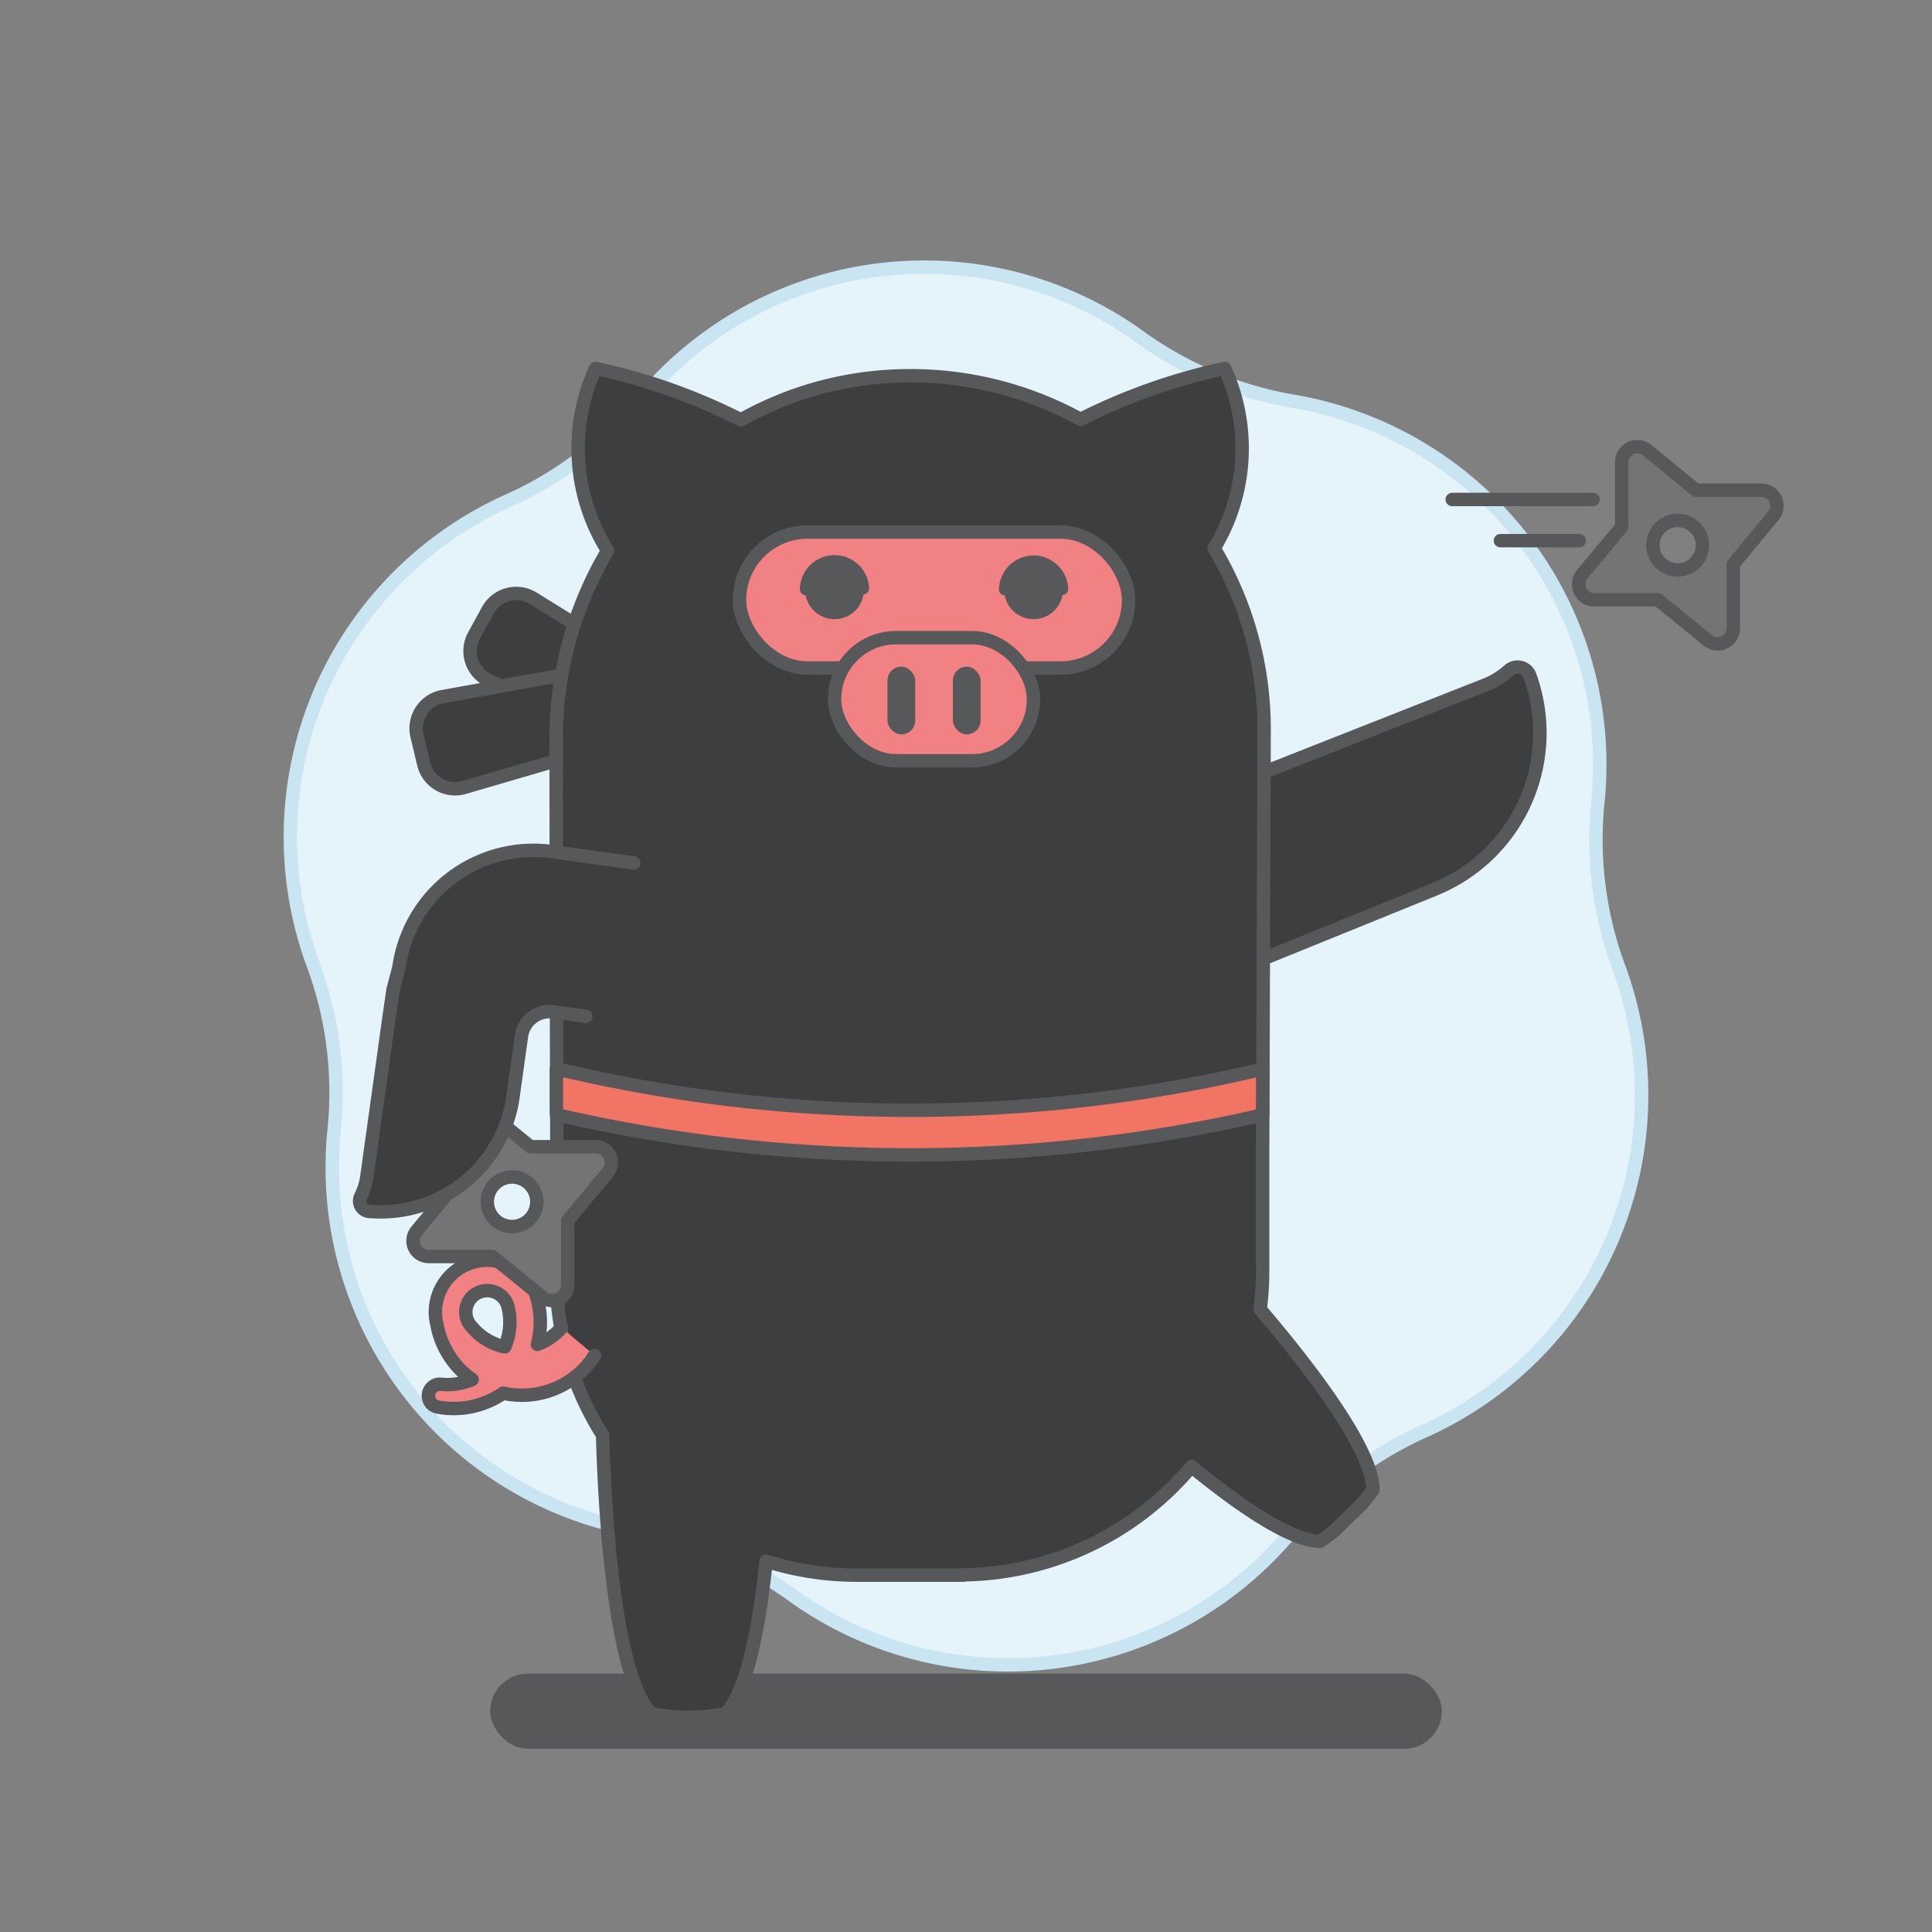 <svg xmlns="http://www.w3.org/2000/svg" viewBox="0 0 576 576"><rect x="0" y="0" width="576" height="576" fill="#808080" stroke="none"/><defs><style>.cls-1{fill:#575859;}.cls-2{fill:#e5f4fb;stroke:#c8e5f1;}.cls-2,.cls-3,.cls-5,.cls-6,.cls-9{stroke-linecap:round;stroke-linejoin:round;stroke-width:4px;}.cls-3,.cls-4{fill:#3c3e3f;}.cls-3,.cls-5,.cls-6,.cls-9{stroke:#575859;}.cls-5{fill:none;}.cls-6,.cls-7{fill:#f28183;}.cls-8{fill:#747476;}.cls-9{fill:#f17464;}</style></defs><title>_ninja</title><g id="BGs"><rect class="cls-1" x="146.13" y="498.99" width="283.75" height="22.37" rx="11.19"/><path class="cls-2" d="M385.65,119.65h0a109.85,109.85,0,0,1,90.73,119.47h0a109.73,109.73,0,0,0,6.24,49.27h0a109.85,109.85,0,0,1-58.1,138.31h0a109.89,109.89,0,0,0-39.55,30h0a109.85,109.85,0,0,1-148.83,18.84h0a109.84,109.84,0,0,0-45.79-19.23h0A109.85,109.85,0,0,1,99.62,336.88h0a109.73,109.73,0,0,0-6.24-49.27h0a109.85,109.85,0,0,1,58.1-138.31h0a109.89,109.89,0,0,0,39.55-30h0a109.85,109.85,0,0,1,148.83-18.84h0A109.84,109.84,0,0,0,385.65,119.65Z"/></g><g id="Layer_1" data-name="Layer 1"><path class="cls-3" d="M187.59,223l-42-20.23a9.62,9.62,0,0,1-4.26-13.3l4.14-7.55A9.62,9.62,0,0,1,159,178.4l39.63,24.54Z"/><path class="cls-3" d="M183.14,221.71l-44.75,13.06a9.61,9.61,0,0,1-12.06-7l-2-8.38A9.63,9.63,0,0,1,132,207.68l45.87-8.27Z"/><path class="cls-4" d="M350.46,296.47l77.27-31.36a50.28,50.28,0,0,0,28.38-63.66,3.9,3.9,0,0,0-6.11-1.7l-1.2,1a22.56,22.56,0,0,1-5.57,3.3l-146,57.58"/><path class="cls-5" d="M350.46,296.47l77.27-31.36a50.28,50.28,0,0,0,28.38-63.66,3.9,3.9,0,0,0-6.11-1.7l-1.2,1a22.56,22.56,0,0,1-5.57,3.3l-146,57.58"/><path class="cls-3" d="M375.71,390.37a91.76,91.76,0,0,0,.73-11.56V343h0l.44-125.41a105,105,0,0,0-14.91-54.12,57.28,57.28,0,0,0,3.17-53.62,177.87,177.87,0,0,0-43,15.18,105.11,105.11,0,0,0-54.62-12.93,102.31,102.31,0,0,0-46.62,13.08,178,178,0,0,0-43.35-15.33,57.26,57.26,0,0,0,3.61,54.32,109.53,109.53,0,0,0-15.35,56s.13,169.46.57,169.91a89.06,89.06,0,0,0,13.28,37.76c.7,25.85,3.86,72.44,14.57,83.16l.49.06a61.08,61.08,0,0,0,21,0,3.48,3.48,0,0,1,.49-.07c6.41-6.41,10.11-25.61,12.2-45.55a89.75,89.75,0,0,0,27.08,4.17h31.79l.09-.1a90.47,90.47,0,0,0,67.86-32.29c14.73,12.05,29.71,22.19,38.34,22.31a2.47,2.47,0,0,1,.39-.29c1.37-.94,2.7-1.94,4-3l8-7.78c1.07-1.25,2.1-2.54,3.07-3.88a3.76,3.76,0,0,1,.3-.4C409.34,432.64,391.82,409.26,375.71,390.37Z"/><rect class="cls-6" x="220.47" y="158.62" width="116" height="40.54" rx="20.27"/><path class="cls-7" d="M177.28,404.09c-.48.64-1.18,1.76-1.87,2.59A25.79,25.79,0,0,1,150,415.36a25.87,25.87,0,0,1-19.32,4.16,3.43,3.43,0,0,1,.95-6.8,18.75,18.75,0,0,0,9.14-1.43c-.57-.4-1.13-.81-1.68-1.26a25.65,25.65,0,0,1-8.82-15.09,15.44,15.44,0,1,1,30.17-6.5,25.81,25.81,0,0,1-.22,12.38,17.54,17.54,0,0,0,7.19-5h0m-24.57,2a17.55,17.55,0,0,0,7.67,3.7,18.65,18.65,0,0,0,.92-12h0a6.39,6.39,0,1,0-10.68,6.19,16.74,16.74,0,0,0,2.1,2.11"/><path class="cls-5" d="M177.28,404.09c-.48.64-1.18,1.76-1.87,2.59A25.79,25.79,0,0,1,150,415.36a25.87,25.87,0,0,1-19.32,4.16,3.43,3.43,0,0,1,.95-6.8,18.75,18.75,0,0,0,9.14-1.43c-.57-.4-1.13-.81-1.68-1.26a25.65,25.65,0,0,1-8.82-15.09,15.44,15.44,0,1,1,30.17-6.5,25.81,25.81,0,0,1-.22,12.38,17.54,17.54,0,0,0,7.19-5h0m-16.9,5.69a18.65,18.65,0,0,0,.92-12h0a6.39,6.39,0,1,0-10.68,6.19,16.74,16.74,0,0,0,2.1,2.11A17.55,17.55,0,0,0,150.48,401.56Z"/><path class="cls-8" d="M158.14,341.89,143.57,330a4.67,4.67,0,0,0-7.62,3.61v19.24l-11.74,14.11a4.67,4.67,0,0,0,3.58,7.65h19l14.86,12.07a4.67,4.67,0,0,0,7.61-3.62V363.91l11.92-14.37a4.67,4.67,0,0,0-3.59-7.65Zm-5.47,23.78a7.38,7.38,0,1,1,7.37-7.38A7.37,7.37,0,0,1,152.67,365.67Z"/><path class="cls-5" d="M152.67,365.67a7.38,7.38,0,1,1,7.37-7.38A7.37,7.37,0,0,1,152.67,365.67Zm5.47-23.78L143.57,330a4.67,4.67,0,0,0-7.62,3.61v19.24l-11.74,14.11a4.67,4.67,0,0,0,3.58,7.65h19l14.86,12.07a4.67,4.67,0,0,0,7.61-3.62V363.91l11.92-14.37a4.67,4.67,0,0,0-3.59-7.65Z"/><path class="cls-8" d="M505.66,146.14l-14.57-11.92a4.67,4.67,0,0,0-7.62,3.62v19.24l-11.74,14.1a4.66,4.66,0,0,0,3.58,7.65h19l14.86,12.08a4.67,4.67,0,0,0,7.61-3.62V168.16l11.92-14.38a4.66,4.66,0,0,0-3.59-7.64Zm-5.48,23.78a7.38,7.38,0,1,1,7.38-7.38A7.38,7.38,0,0,1,500.18,169.92Z"/><path class="cls-5" d="M500.18,169.92a7.38,7.38,0,1,1,7.38-7.38A7.38,7.38,0,0,1,500.18,169.92Zm5.48-23.78-14.57-11.92a4.67,4.67,0,0,0-7.62,3.62v19.24l-11.74,14.1a4.66,4.66,0,0,0,3.58,7.65h19l14.86,12.08a4.67,4.67,0,0,0,7.61-3.62V168.16l11.92-14.38a4.66,4.66,0,0,0-3.59-7.64Z"/><path class="cls-4" d="M174.66,303,165,301.69a8.45,8.45,0,0,0-9.53,7.2l-2.44,17.49a39.89,39.89,0,0,1-43,34.78,3.09,3.09,0,0,1-2.55-4.33l.5-1.13a17.67,17.67,0,0,0,1.4-4.94l6.6-47.38L117.2,295l1.73-6.57a40.51,40.51,0,0,1,45.72-34.53l24.29,3.39"/><path class="cls-5" d="M174.66,303,165,301.69a8.45,8.45,0,0,0-9.53,7.2l-2.44,17.49a39.89,39.89,0,0,1-43,34.78,3.09,3.09,0,0,1-2.55-4.33l.5-1.13a17.67,17.67,0,0,0,1.4-4.94l6.6-47.38L117.2,295l1.73-6.57a40.51,40.51,0,0,1,45.72-34.53l24.29,3.39"/><rect class="cls-6" x="248.81" y="190.11" width="59.32" height="36.71" rx="18.35"/><rect class="cls-1" x="264.59" y="198.76" width="8.26" height="20.19" rx="4.13"/><rect class="cls-1" x="284.09" y="198.76" width="8.26" height="20.19" rx="4.13"/><circle class="cls-1" cx="248.8" cy="175.84" r="8.76"/><path class="cls-1" d="M316.69,177.39a1.78,1.78,0,0,1-1.77-1.78,6.77,6.77,0,0,0-13.54,0,1.78,1.78,0,1,1-3.55,0,10.32,10.32,0,0,1,20.63,0A1.78,1.78,0,0,1,316.69,177.39Z"/><path class="cls-1" d="M257.38,177.19a1.78,1.78,0,0,1-1.82-1.73,6.77,6.77,0,1,0-13.53.31,1.78,1.78,0,0,1-3.55.08,10.32,10.32,0,0,1,20.63-.48A1.78,1.78,0,0,1,257.38,177.19Z"/><circle class="cls-1" cx="308.15" cy="175.84" r="8.76"/><path class="cls-9" d="M271.29,331a453.13,453.13,0,0,1-105.41-12.37c0,4.63,0,9.21,0,13.68a466.1,466.1,0,0,0,105.38,12A466.33,466.33,0,0,0,376.43,332.4l.05-13.69A452.91,452.91,0,0,1,271.29,331Z"/><line class="cls-5" x1="474.97" y1="148.91" x2="432.96" y2="148.91"/><line class="cls-5" x1="470.86" y1="161.19" x2="447.33" y2="161.19"/></g></svg>